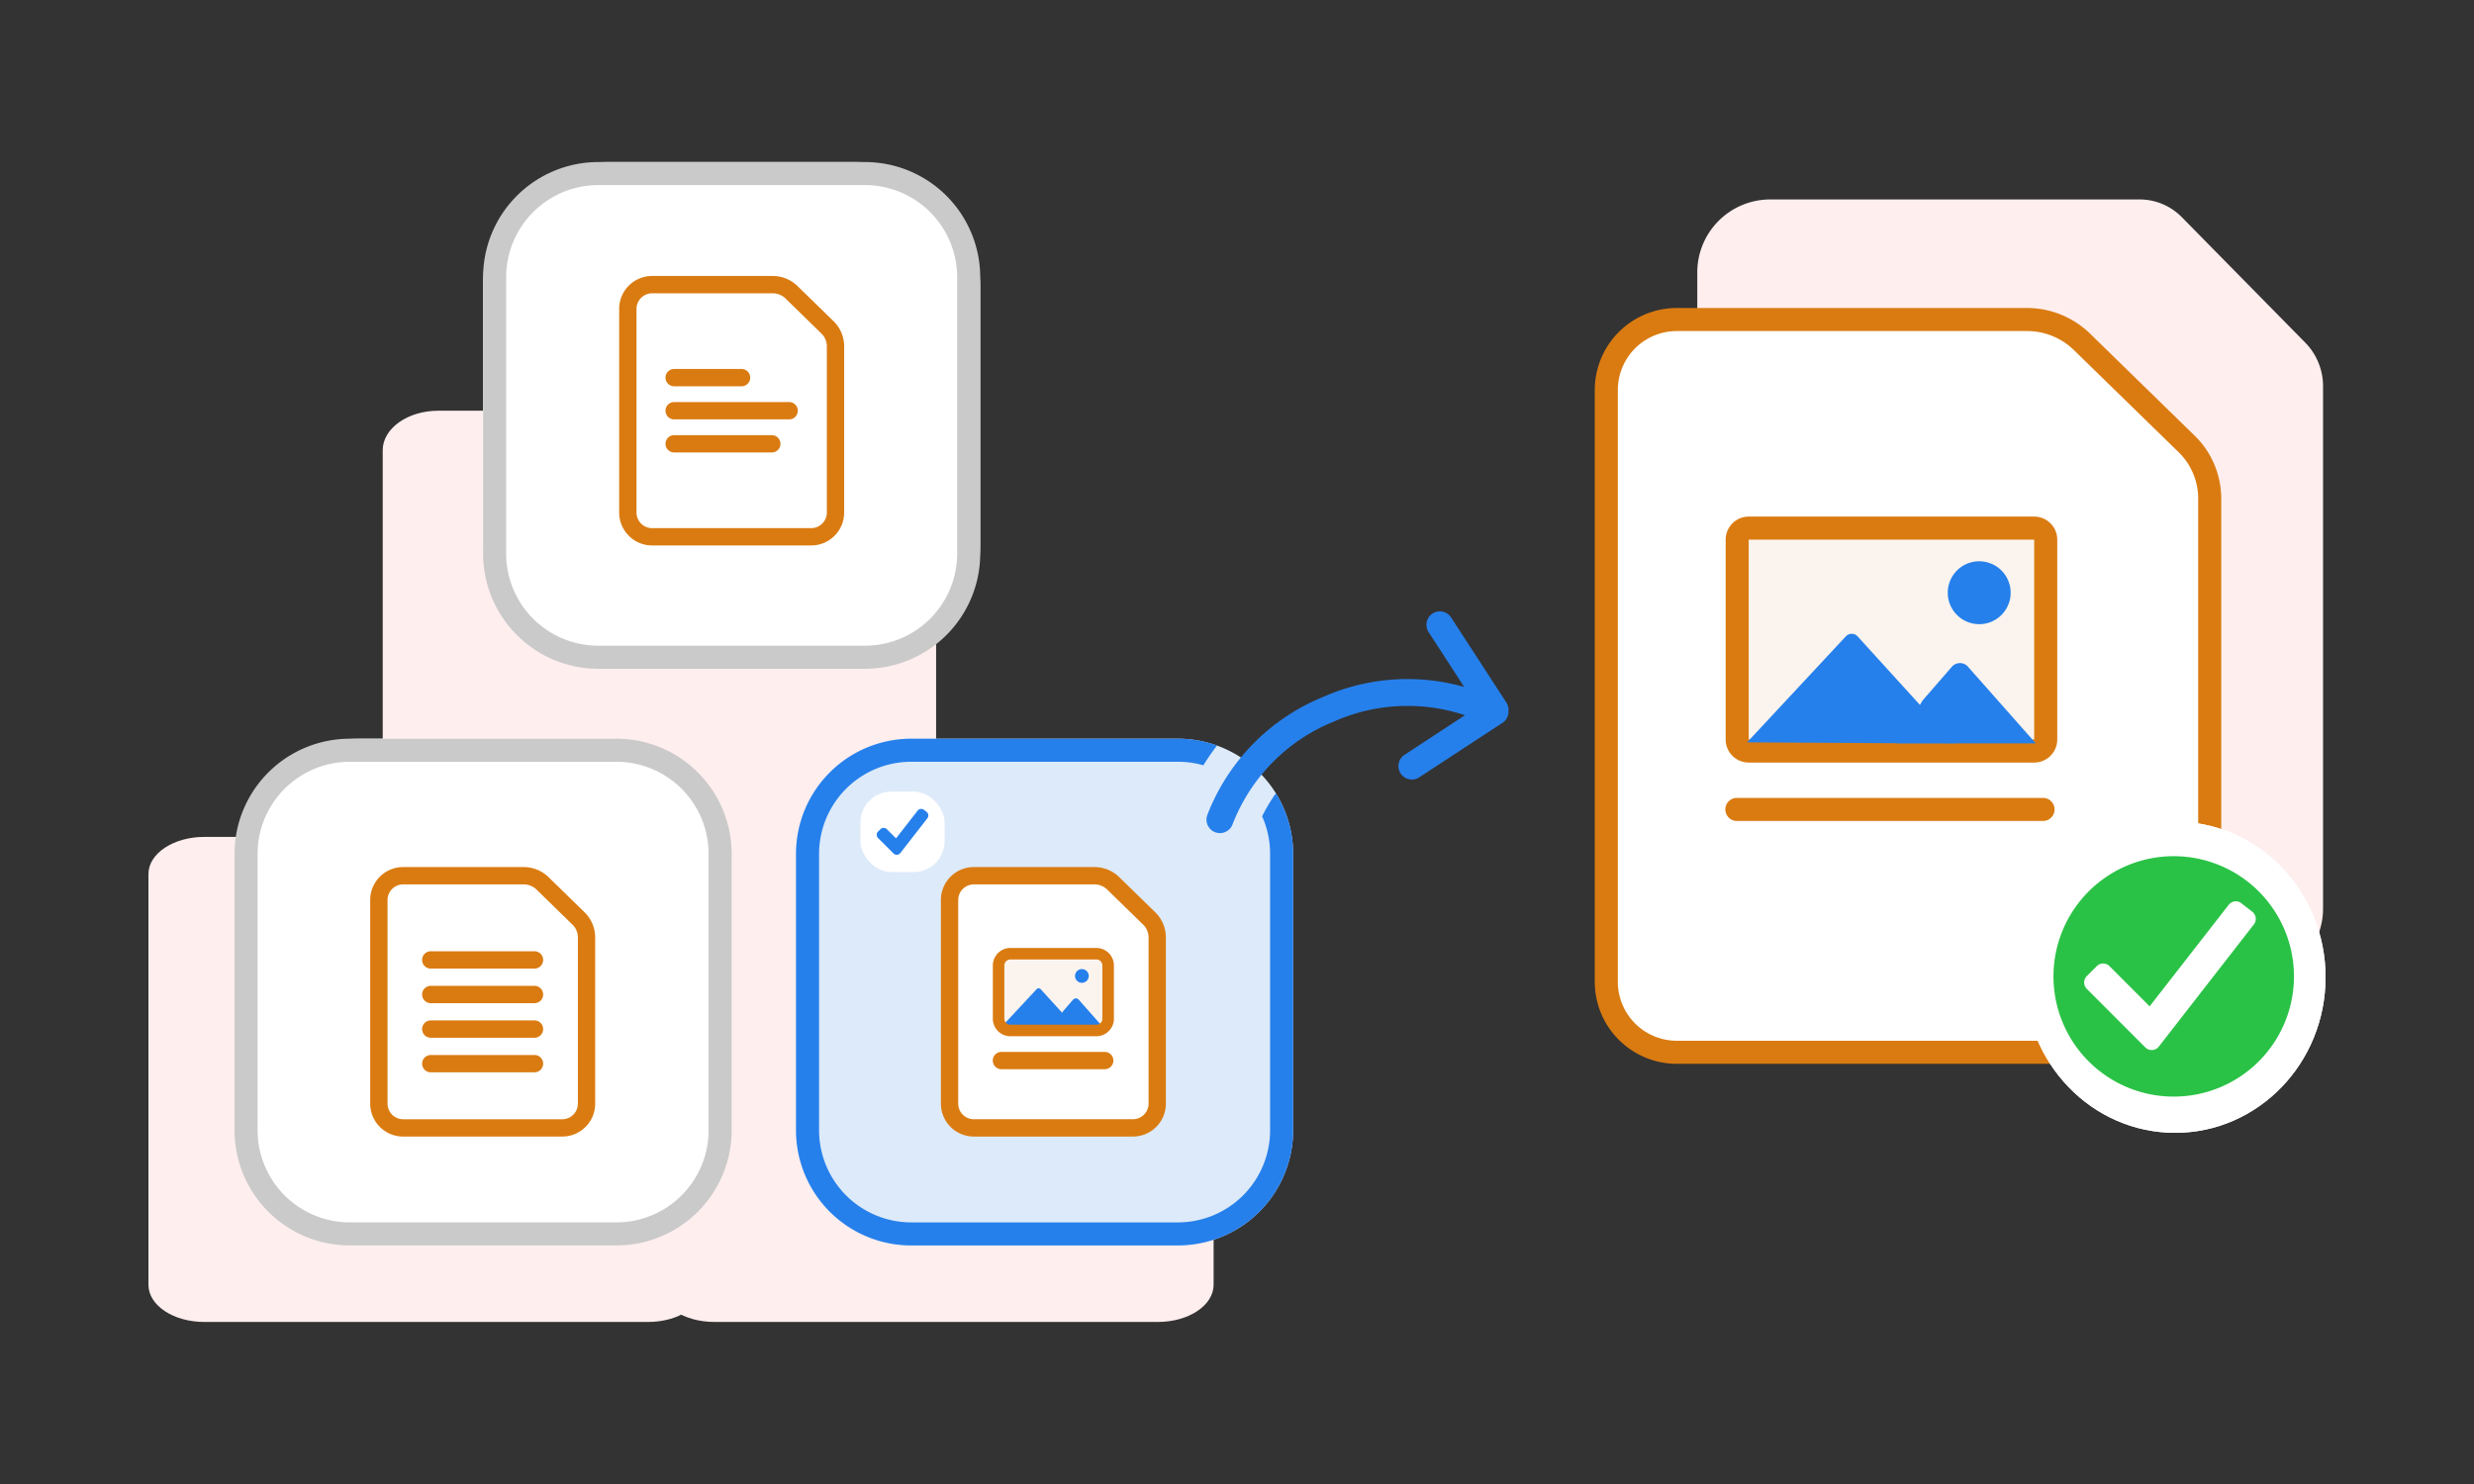 <?xml version="1.0" encoding="UTF-8"?>
<svg id="extract-pdf-pages_400x240" xmlns="http://www.w3.org/2000/svg" width="400" height="240" viewBox="0 0 400 240">
  <rect x="0" y="0" width="400" height="240" fill="#333333" stroke="none"/>
  <g id="Group_310677" data-name="Group 310677" transform="translate(1114.471 -5261.346)">
    <path id="Path_102975" data-name="Path 102975" d="M6.006,0h66.43c3.317,0,6.006,4.038,6.006,9.019V80.786c0,4.982-2.689,9.019-6.006,9.019H6.006C2.689,89.808,0,85.769,0,80.788V9.022C0,4.038,2.689,0,6.006,0Z" transform="translate(-1000.666 5396.697) rotate(90)" fill="#fee"/>
    <path id="Path_102974" data-name="Path 102974" d="M6.006,0h66.43c3.317,0,6.006,4.035,6.006,9.013V80.727c0,4.978-2.689,9.013-6.006,9.013H6.006C2.689,89.74,0,85.7,0,80.727V9.013C0,4.035,2.689,0,6.006,0Z" transform="translate(-918.252 5396.697) rotate(90)" fill="#fee"/>
    <path id="Path_102976" data-name="Path 102976" d="M6.4,0H77.153c3.532,0,6.4,4.024,6.4,8.986v71.5c0,4.963-2.864,8.986-6.4,8.986H6.4c-3.532,0-6.4-4.023-6.4-8.986V8.986C0,4.024,2.864,0,6.4,0Z" transform="translate(-963.121 5327.769) rotate(90)" fill="#fee"/>
    <g id="Group_310314" data-name="Group 310314" transform="translate(-1036.365 5287.553)">
      <rect id="Rectangle_215580" data-name="Rectangle 215580" width="80.378" height="81.951" rx="20" fill="#fff"/>
      <path id="Rectangle_215580_-_Outline" data-name="Rectangle 215580 - Outline" d="M18.641,3.728A14.912,14.912,0,0,0,3.728,18.641V63.31A14.912,14.912,0,0,0,18.641,78.222h43.1A14.912,14.912,0,0,0,76.65,63.31V18.641A14.912,14.912,0,0,0,61.738,3.728h-43.1m0-3.728h43.1A18.641,18.641,0,0,1,80.378,18.641V63.31A18.641,18.641,0,0,1,61.738,81.951h-43.1A18.641,18.641,0,0,1,0,63.31V18.641A18.641,18.641,0,0,1,18.641,0Z" transform="translate(0 0)" fill="#cacaca"/>
      <path id="Path_103016" data-name="Path 103016" d="M0,36.893V3.888A3.923,3.923,0,0,1,3.956,0H23.4A4.39,4.39,0,0,1,26.47,1.241l5.821,5.681a4.242,4.242,0,0,1,1.285,3.037V36.894a3.923,3.923,0,0,1-3.956,3.888H3.956A3.923,3.923,0,0,1,0,36.893Z" transform="translate(23.403 19.824)" fill="#fff"/>
      <path id="Path_103016_-_Outline" data-name="Path 103016 - Outline" d="M29.552,42.079H3.82A5.321,5.321,0,0,1-1.5,36.8s0-.008,0-.012V3.786s0-.008,0-.012A5.321,5.321,0,0,1,3.82-1.5H23.309A5.758,5.758,0,0,1,27.342.137L33.166,5.82a5.67,5.67,0,0,1,1.707,4.035V36.792s0,.008,0,.012a5.321,5.321,0,0,1-5.32,5.274Zm-25.7-2.8h25.7a2.532,2.532,0,0,0,2.524-2.5V9.857a2.859,2.859,0,0,0-.862-2.034L25.391,2.14A2.975,2.975,0,0,0,23.309,1.3H3.82A2.532,2.532,0,0,0,1.3,3.793V36.784a2.532,2.532,0,0,0,2.524,2.5h.033Z" transform="translate(23.505 19.926)" fill="#da7b11"/>
      <g id="Group_291870" data-name="Group 291870" transform="translate(29.495 33.465)">
        <g id="Group_291832" data-name="Group 291832" transform="translate(0 0)">
          <g id="Group_291824" data-name="Group 291824" transform="translate(0 0)">
            <path id="Path_101405" data-name="Path 101405" d="M10.793,1.3H-.1A1.4,1.4,0,0,1-1.5-.1,1.4,1.4,0,0,1-.1-1.5H10.793a1.4,1.4,0,0,1,1.4,1.4A1.4,1.4,0,0,1,10.793,1.3Z" transform="translate(1.5 1.5)" fill="#da7b11"/>
          </g>
        </g>
        <g id="Group_291833" data-name="Group 291833" transform="translate(0 5.352)">
          <g id="Group_291824-2" data-name="Group 291824" transform="translate(0 0)">
            <path id="Path_101405-2" data-name="Path 101405" d="M18.491,1.3H-.1A1.4,1.4,0,0,1-1.5-.1,1.4,1.4,0,0,1-.1-1.5H18.491a1.4,1.4,0,0,1,1.4,1.4A1.4,1.4,0,0,1,18.491,1.3Z" transform="translate(1.5 1.5)" fill="#da7b11"/>
          </g>
        </g>
        <g id="Group_291843" data-name="Group 291843" transform="translate(0 10.703)">
          <g id="Group_291824-3" data-name="Group 291824" transform="translate(0 0)">
            <path id="Path_101405-3" data-name="Path 101405" d="M15.684,1.3H-.1A1.4,1.4,0,0,1-1.5-.1,1.4,1.4,0,0,1-.1-1.5H15.684a1.4,1.4,0,0,1,1.4,1.4A1.4,1.4,0,0,1,15.684,1.3Z" transform="translate(1.5 1.5)" fill="#da7b11"/>
          </g>
        </g>
      </g>
    </g>
    <g id="Group_310317" data-name="Group 310317" transform="translate(-1076.553 5380.814)">
      <g id="Group_310316" data-name="Group 310316">
        <rect id="Rectangle_215581" data-name="Rectangle 215581" width="80.378" height="81.951" rx="20" fill="#fff"/>
        <path id="Rectangle_215581_-_Outline" data-name="Rectangle 215581 - Outline" d="M18.641,3.728A14.912,14.912,0,0,0,3.728,18.641V63.31A14.912,14.912,0,0,0,18.641,78.222h43.1A14.912,14.912,0,0,0,76.65,63.31V18.641A14.912,14.912,0,0,0,61.738,3.728h-43.1m0-3.728h43.1A18.641,18.641,0,0,1,80.378,18.641V63.31A18.641,18.641,0,0,1,61.738,81.951h-43.1A18.641,18.641,0,0,1,0,63.31V18.641A18.641,18.641,0,0,1,18.641,0Z" transform="translate(0 0)" fill="#cacaca"/>
      </g>
      <path id="Union_6" data-name="Union 6" d="M31.018,43.579H5.32A5.32,5.32,0,0,1,0,38.3V5.275A5.321,5.321,0,0,1,5.32,0H24.808a5.76,5.76,0,0,1,4.034,1.637L34.665,7.32a5.67,5.67,0,0,1,1.707,4.036v26.95a5.32,5.32,0,0,1-5.32,5.274ZM2.8,5.293V38.284a2.532,2.532,0,0,0,2.524,2.5H31.053a2.532,2.532,0,0,0,2.524-2.5V11.357a2.86,2.86,0,0,0-.861-2.034L26.891,3.641A2.975,2.975,0,0,0,24.808,2.8H5.32A2.532,2.532,0,0,0,2.8,5.293Zm6.991,27.9a1.4,1.4,0,0,1,0-2.8H26.562a1.4,1.4,0,0,1,0,2.8Zm0-5.592a1.4,1.4,0,0,1,0-2.8H26.562a1.4,1.4,0,1,1,0,2.8Zm0-5.592a1.4,1.4,0,0,1,0-2.8H26.562a1.4,1.4,0,1,1,0,2.8Zm0-5.592a1.4,1.4,0,0,1,0-2.8H26.562a1.4,1.4,0,1,1,0,2.8Z" transform="translate(21.938 20.759)" fill="#da7b11"/>
    </g>
    <g id="Group_310318" data-name="Group 310318" transform="translate(-985.77 5360.222)">
      <g id="Group_310322" data-name="Group 310322" transform="translate(0 20.593)">
        <path id="Rectangle_215574" data-name="Rectangle 215574" d="M18.641,0h43.1A18.641,18.641,0,0,1,80.378,18.641V63.31A18.641,18.641,0,0,1,61.738,81.951h-43.1A18.641,18.641,0,0,1,0,63.31V18.641A18.641,18.641,0,0,1,18.641,0Z" transform="translate(0 0)" fill="#ddeaf9"/>
        <path id="Subtraction_1" data-name="Subtraction 1" d="M61.738,81.951H18.64A18.625,18.625,0,0,1,0,63.31V18.64A18.625,18.625,0,0,1,18.64,0h43.1a18.586,18.586,0,0,1,6.324,1.1c-.78,1.02-1.521,2.1-2.2,3.2a14.99,14.99,0,0,0-4.122-.574H18.64A14.913,14.913,0,0,0,3.728,18.64V63.31A14.911,14.911,0,0,0,18.64,78.222h43.1A14.911,14.911,0,0,0,76.65,63.31V18.64a14.808,14.808,0,0,0-1.29-6.086,27.277,27.277,0,0,1,2.226-3.731,18.6,18.6,0,0,1,2.792,9.817V63.31a18.625,18.625,0,0,1-18.64,18.64Z" transform="translate(0 0)" fill="#2680eb"/>
      </g>
      <path id="Path_103018" data-name="Path 103018" d="M39.431.821l.122.17,8.931,13.753a2.156,2.156,0,0,1,.345,1.344,2.168,2.168,0,0,1-.807,1.828l-.17.123-13.44,8.8a2.173,2.173,0,0,1-2.552-3.513l.17-.123,9.764-6.4a29.313,29.313,0,0,0-21.241,1.042A29.323,29.323,0,0,0,4.194,34.512,2.176,2.176,0,0,1,.158,32.884a33.667,33.667,0,0,1,18.7-19.038,33.641,33.641,0,0,1,22.808-1.62l-5.755-8.87A2.174,2.174,0,0,1,39.3.666Z" transform="translate(66.362 -0.008)" fill="#2680eb"/>
    </g>
    <g id="Group_310319" data-name="Group 310319" transform="translate(-962.344 5401.573)">
      <path id="Path_103014" data-name="Path 103014" d="M0,36.893V3.888A3.923,3.923,0,0,1,3.956,0H23.4A4.39,4.39,0,0,1,26.47,1.241l5.821,5.681a4.242,4.242,0,0,1,1.285,3.037V36.894a3.923,3.923,0,0,1-3.956,3.888H3.956A3.923,3.923,0,0,1,0,36.893Z" transform="translate(1.398 1.398)" fill="#fff"/>
      <path id="Path_103014_-_Outline" data-name="Path 103014 - Outline" d="M29.552,42.079H3.82A5.321,5.321,0,0,1-1.5,36.8s0-.008,0-.012V3.786s0-.008,0-.012A5.321,5.321,0,0,1,3.82-1.5H23.309A5.758,5.758,0,0,1,27.342.137L33.166,5.82a5.67,5.67,0,0,1,1.707,4.035V36.792s0,.008,0,.012a5.321,5.321,0,0,1-5.32,5.274Zm-25.7-2.8h25.7a2.532,2.532,0,0,0,2.524-2.5V9.857a2.859,2.859,0,0,0-.862-2.034L25.391,2.14A2.975,2.975,0,0,0,23.309,1.3H3.82A2.532,2.532,0,0,0,1.3,3.793V36.784a2.532,2.532,0,0,0,2.524,2.5h.033Z" transform="translate(1.5 1.5)" fill="#da7b11"/>
      <g id="Group_310319-2" data-name="Group 310319" transform="translate(8.388 13.082)">
        <path id="Path_103020" data-name="Path 103020" d="M16.607,1.3H-.1A1.4,1.4,0,0,1-1.5-.1,1.4,1.4,0,0,1-.1-1.5H16.607A1.4,1.4,0,0,1,18-.1,1.4,1.4,0,0,1,16.607,1.3Z" transform="translate(1.5 18.31)" fill="#da7b11"/>
        <g id="Group_310318-2" data-name="Group 310318" transform="translate(0.008)">
          <path id="Rectangle_148676" data-name="Rectangle 148676" d="M0,0H17.625V11.34H0Z" transform="translate(0.932 1.465)" fill="#fbf4ee"/>
          <path id="Path_101153" data-name="Path 101153" d="M1.106,2.217A1.109,1.109,0,1,0,0,1.107a1.109,1.109,0,0,0,1.106,1.11Z" transform="translate(13.29 3.42)" fill="#2680eb"/>
          <path id="Union_1" data-name="Union 1" d="M10.311,6.1H8.337l.007-.011L0,6.038,5.482.152a.449.449,0,0,1,.678,0l3.458,3.8.148-.249L11.4,1.82a.6.6,0,0,1,.88,0L16.065,6.1h-4.5l.007.007Z" transform="translate(1.587 6.524)" fill="#2680eb"/>
          <path id="Rectangle_148640" data-name="Rectangle 148640" d="M1.876.864A.975.975,0,0,0,.864,1.8v8.678a.975.975,0,0,0,1.011.932H15.7a.975.975,0,0,0,1.011-.932V1.8A.975.975,0,0,0,15.7.864H1.876M1.876-1H15.7a2.84,2.84,0,0,1,2.876,2.8v8.678a2.84,2.84,0,0,1-2.876,2.8H1.876A2.84,2.84,0,0,1-1,10.474V1.8A2.84,2.84,0,0,1,1.876-1Z" transform="translate(1 1)" fill="#da7b11"/>
        </g>
      </g>
    </g>
    <g id="Group_310320" data-name="Group 310320" transform="translate(-975.356 5389.364)">
      <rect id="Rectangle_215579" data-name="Rectangle 215579" width="13.615" height="13.021" rx="5" fill="#fff"/>
      <path id="Union_7" data-name="Union 7" d="M2.708,7.2.217,4.714a.748.748,0,0,1,0-1.053L.59,3.287a.744.744,0,0,1,1.052,0L3.124,4.76,6.606.287A.745.745,0,0,1,7.648.155l.409.317a.747.747,0,0,1,.126,1.05L3.824,7.128a.748.748,0,0,1-.543.287H3.234A.741.741,0,0,1,2.708,7.2Z" transform="translate(2.635 2.804)" fill="#2680eb"/>
    </g>
    <g id="Group_310323" data-name="Group 310323" transform="translate(-856.624 5293.602)">
      <path id="Subtraction_2" data-name="Subtraction 2" d="M53.4,126.446H11.674A11.8,11.8,0,0,1,0,114.531V11.915A11.8,11.8,0,0,1,11.675,0h59.86a9.572,9.572,0,0,1,6.84,2.9l19.92,20.253a10.053,10.053,0,0,1,2.881,7.035v84.345a11.717,11.717,0,0,1-.914,4.68,24.955,24.955,0,0,0-3.224-7.241,24.461,24.461,0,0,0-5.2-5.741,23.524,23.524,0,0,0-6.742-3.782,23.2,23.2,0,0,0-17.122.578,23.752,23.752,0,0,0-7.584,5.293,24.682,24.682,0,0,0-5.113,7.851,25.291,25.291,0,0,0-1.875,9.614c0,.219,0,.442.008.662Z" transform="translate(16.572 0)" fill="#fee"/>
      <path id="Subtraction_3" data-name="Subtraction 3" d="M71.18,118.5H11.4A11.4,11.4,0,0,1,0,107.2V11.3A11.4,11.4,0,0,1,11.4,0H68.014A12.755,12.755,0,0,1,76.9,3.609L93.82,20.115a12.326,12.326,0,0,1,3.734,8.822v53.41a23.216,23.216,0,0,0-14.879,1.259A23.752,23.752,0,0,0,75.092,88.9a24.683,24.683,0,0,0-5.113,7.851,25.532,25.532,0,0,0,1.2,21.752Z" transform="translate(1.864 19.42)" fill="#fff"/>
      <path id="Subtraction_4" data-name="Subtraction 4" d="M74.17,122.232H13.26A13.263,13.263,0,0,1,0,109.083V13.147A13.263,13.263,0,0,1,13.255,0H69.877a14.618,14.618,0,0,1,10.19,4.135L96.986,20.645a14.19,14.19,0,0,1,4.3,10.155V84.76a23.116,23.116,0,0,0-3.728-.93V30.8a10.467,10.467,0,0,0-3.17-7.487L77.466,6.807a10.833,10.833,0,0,0-7.589-3.078H13.26a9.535,9.535,0,0,0-9.532,9.444v95.886a9.535,9.535,0,0,0,9.534,9.445H72.123a24.975,24.975,0,0,0,2.046,3.728Z" transform="translate(0 17.556)" fill="#da7b11"/>
      <path id="Rectangle_148676-2" data-name="Rectangle 148676" d="M0,0H49.067V34.521H0Z" transform="translate(23.41 53.735)" fill="#fbf4ee"/>
      <g id="Group_155647" data-name="Group 155647" transform="translate(21.16 51.29)">
        <path id="Rectangle_148640-2" data-name="Rectangle 148640" d="M1.728-2H47.885a3.732,3.732,0,0,1,3.728,3.728V34.05a3.732,3.732,0,0,1-3.728,3.728H1.728A3.732,3.732,0,0,1-2,34.05V1.728A3.732,3.732,0,0,1,1.728-2ZM47.885,34.05V1.728H1.726l0,32.322Z" transform="translate(2 2)" fill="#da7b11"/>
        <path id="Path_101153-2" data-name="Path 101153" d="M5.074,10.171A5.086,5.086,0,1,0,0,5.078a5.086,5.086,0,0,0,5.074,5.093Z" transform="translate(35.909 7.228)" fill="#2680eb"/>
        <path id="Union_1-2" data-name="Union 1" d="M29.962,17.728H24.226l.021-.034L0,17.55,15.929.445a1.3,1.3,0,0,1,1.968,0L27.944,11.495l.432-.722,4.759-5.478a1.731,1.731,0,0,1,2.556,0L46.682,17.722H33.615l.02.021Z" transform="translate(3.466 18.959)" fill="#2680eb"/>
        <path id="Rectangle_148641" data-name="Rectangle 148641" d="M4.057,0H45.828a3.969,3.969,0,0,1,4.057,3.874v28.3a3.969,3.969,0,0,1-4.057,3.874H4.057A3.969,3.969,0,0,1,0,32.176V3.873A3.969,3.969,0,0,1,4.057,0Z" transform="translate(1.864 1.864)" fill="none"/>
      </g>
      <path id="Path_103019" data-name="Path 103019" d="M49.36,1.728H-.136A1.864,1.864,0,0,1-2-.136,1.864,1.864,0,0,1-.136-2h49.5A1.864,1.864,0,0,1,51.224-.136,1.864,1.864,0,0,1,49.36,1.728Z" transform="translate(23.112 98.786)" fill="#da7b11"/>
      <g id="Ellipse_10671" data-name="Ellipse 10671" transform="translate(69.502 100.619)" fill="#fff" stroke="#fff" stroke-width="1">
        <ellipse cx="24.326" cy="25.165" rx="24.326" ry="25.165" stroke="none"/>
        <ellipse cx="24.326" cy="25.165" rx="23.826" ry="24.665" fill="none"/>
      </g>
      <path id="Path_102659" data-name="Path 102659" d="M20.441,1A19.441,19.441,0,1,0,39.883,20.442,19.441,19.441,0,0,0,20.441,1ZM33.4,12.033,18.034,31.792a1.465,1.465,0,0,1-1.063.559h-.093a1.459,1.459,0,0,1-1.032-.427L6.39,22.456a1.458,1.458,0,0,1,0-2.062h0L8,18.785a1.458,1.458,0,0,1,2.062,0h0l6.486,6.5,12.78-16.42a1.458,1.458,0,0,1,2.05-.257h0L33.15,9.989a1.458,1.458,0,0,1,.256,2.041Z" transform="translate(73.161 105.211)" fill="#2ac246"/>
    </g>
  </g>
  <rect id="Rectangle_248074" data-name="Rectangle 248074" width="400" height="240" opacity="0"/>
</svg>
